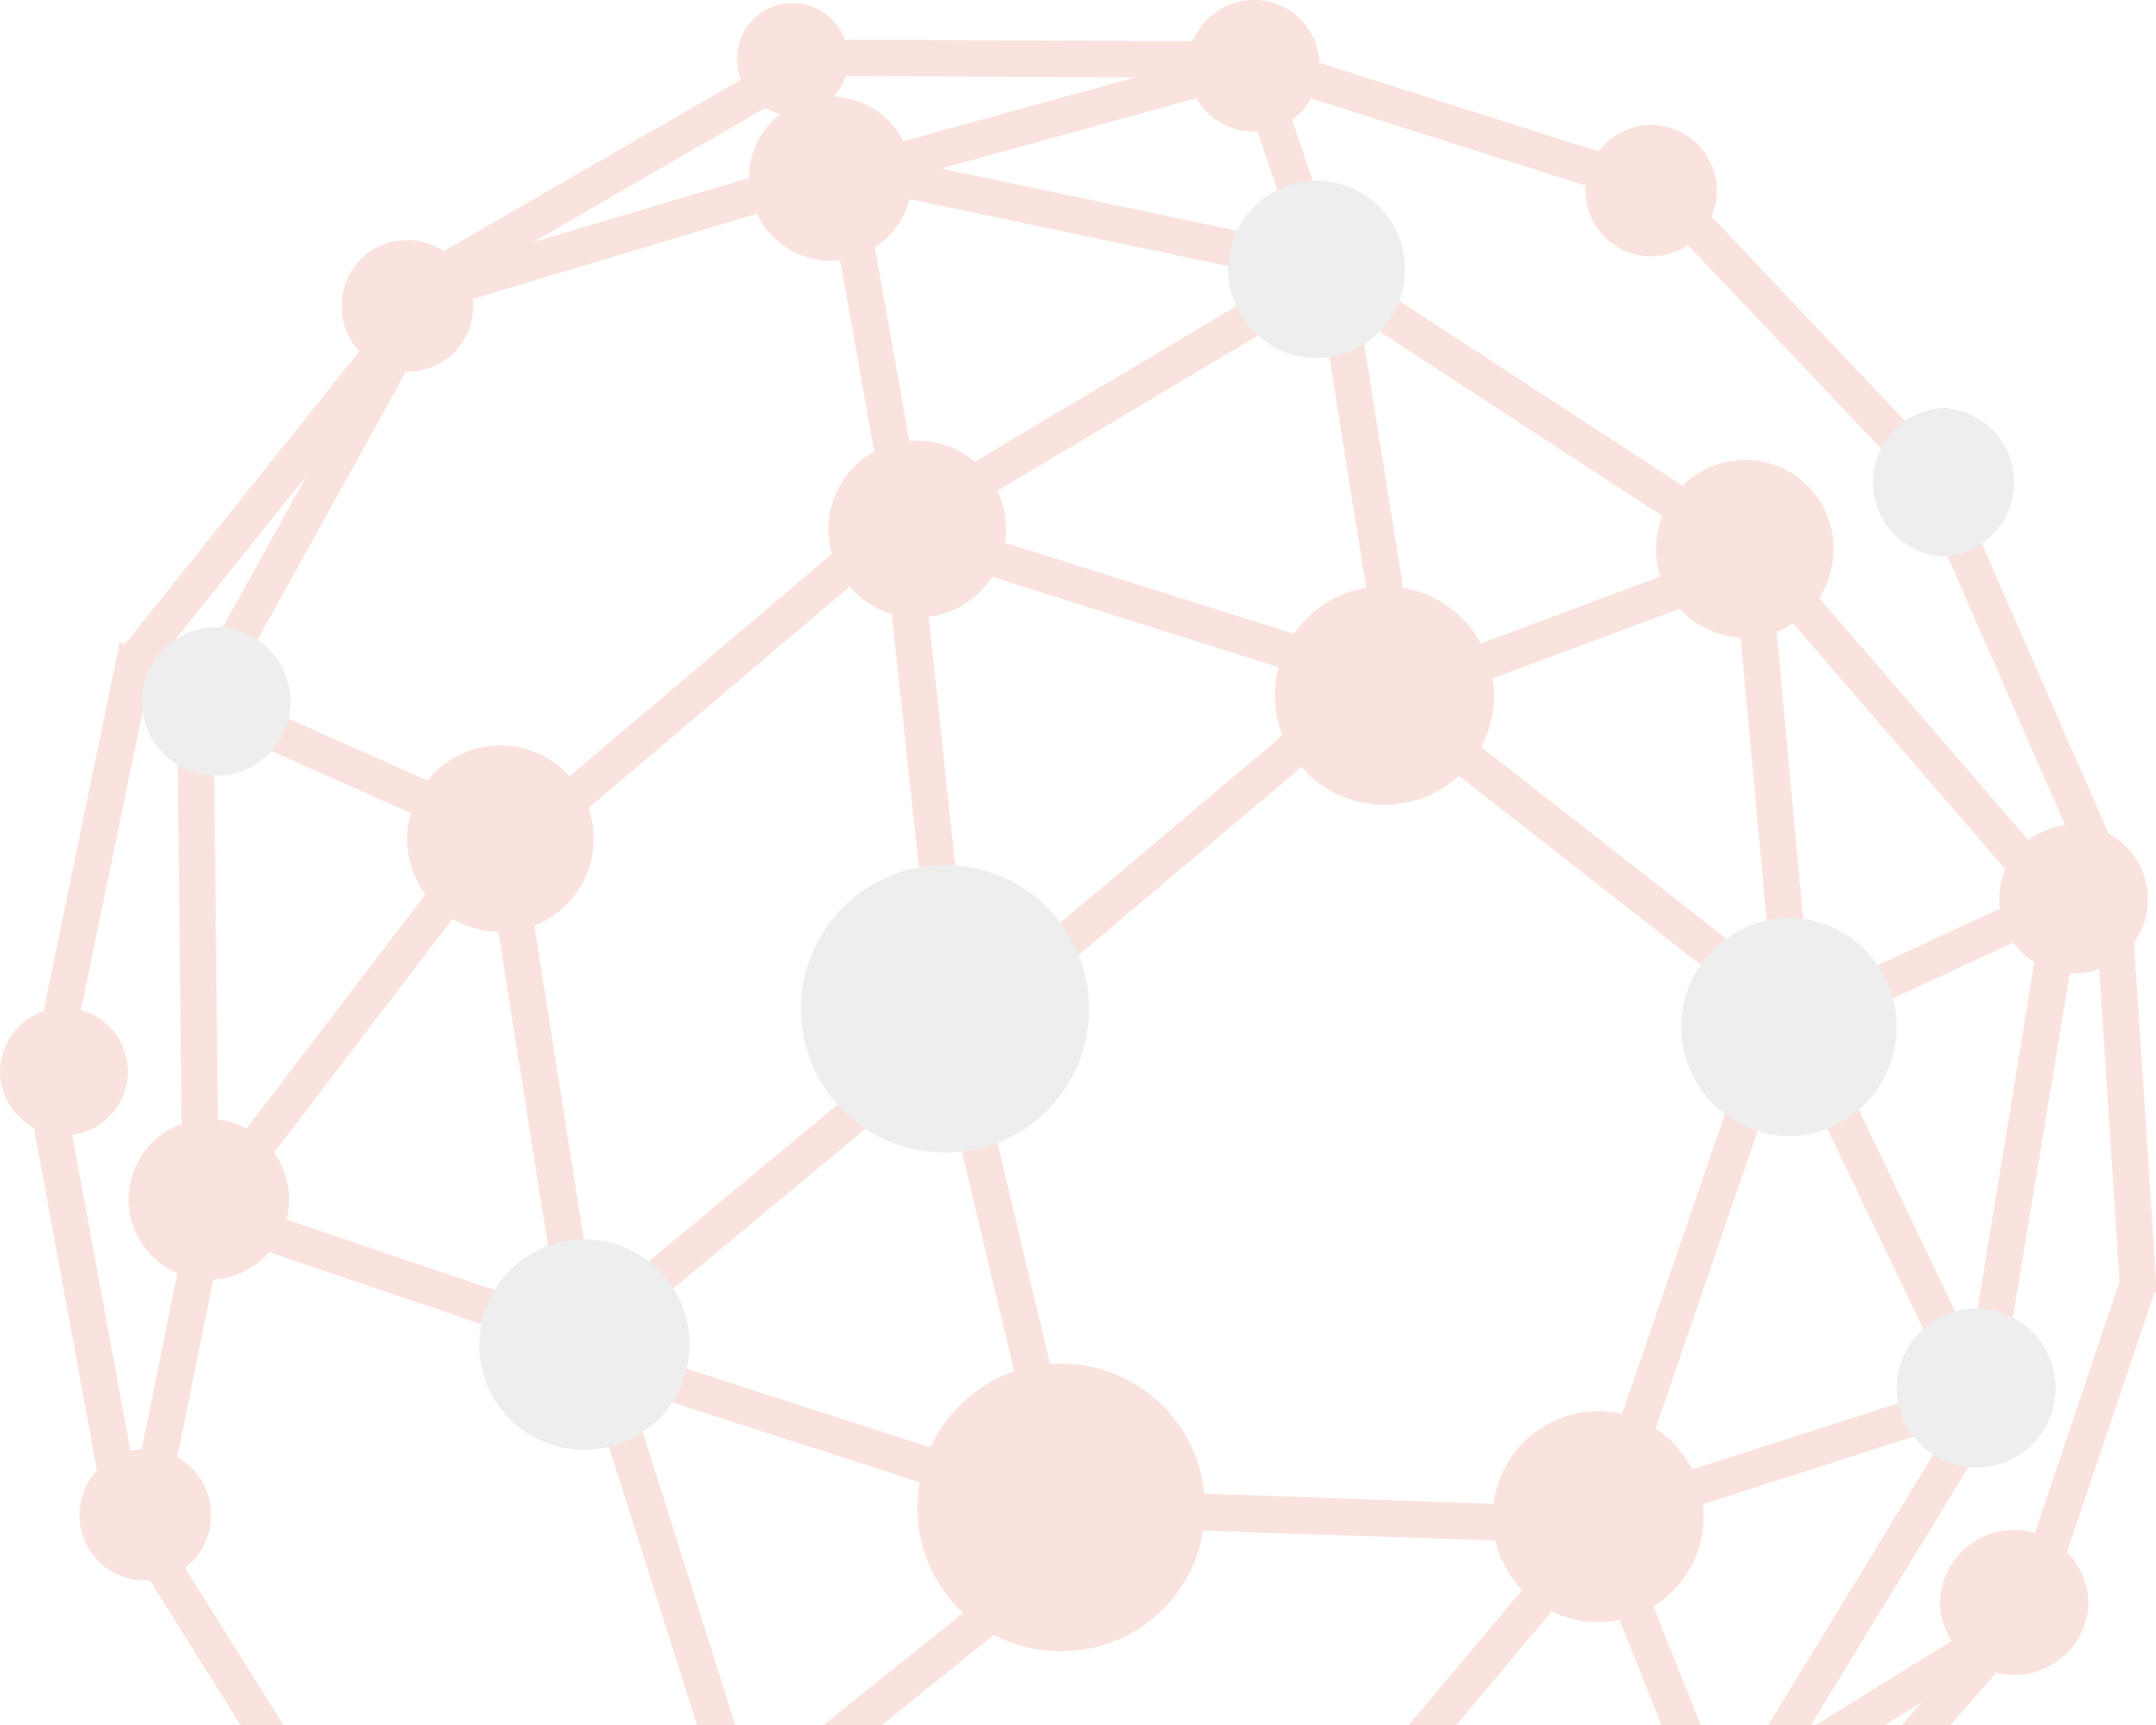 <svg width="85" height="68" viewBox="0 0 85 68" fill="none" xmlns="http://www.w3.org/2000/svg">
<g opacity="0.15" clip-path="url(#clip0_718_11794)">
<path d="M47.508 59.436C47.508 60.181 47.361 60.918 47.075 61.606C46.789 62.294 46.37 62.919 45.842 63.444C45.314 63.969 44.687 64.385 43.998 64.667C43.309 64.95 42.57 65.093 41.825 65.089C41.082 65.093 40.345 64.95 39.658 64.667C38.97 64.384 38.345 63.968 37.82 63.442C37.294 62.916 36.878 62.291 36.595 61.604C36.312 60.916 36.169 60.179 36.172 59.436C36.169 58.691 36.312 57.953 36.594 57.263C36.877 56.574 37.292 55.947 37.818 55.419C38.343 54.891 38.968 54.472 39.655 54.186C40.343 53.9 41.081 53.753 41.825 53.753C43.333 53.753 44.778 54.352 45.843 55.417C46.909 56.483 47.508 57.929 47.508 59.436Z" fill="#DD3F24"/>
<path d="M67.162 59.788C67.162 60.891 66.723 61.949 65.943 62.729C65.163 63.509 64.106 63.947 63.002 63.947C61.899 63.947 60.841 63.509 60.061 62.729C59.281 61.949 58.843 60.891 58.843 59.788C58.851 58.687 59.292 57.633 60.07 56.855C60.848 56.076 61.902 55.636 63.002 55.628C64.103 55.636 65.157 56.076 65.935 56.855C66.713 57.633 67.154 58.687 67.162 59.788Z" fill="#DD3F24"/>
<path d="M39.66 20.857C39.66 21.782 39.293 22.668 38.639 23.322C37.985 23.976 37.099 24.343 36.174 24.343C35.714 24.347 35.258 24.259 34.832 24.086C34.405 23.913 34.018 23.657 33.691 23.332C33.364 23.008 33.105 22.623 32.928 22.198C32.751 21.773 32.66 21.317 32.66 20.857C32.66 20.397 32.751 19.941 32.928 19.516C33.105 19.091 33.364 18.706 33.691 18.382C34.018 18.058 34.405 17.802 34.832 17.628C35.258 17.455 35.714 17.367 36.174 17.371C37.099 17.371 37.985 17.738 38.639 18.392C39.293 19.046 39.66 19.933 39.66 20.857Z" fill="#DD3F24"/>
<path d="M35.969 7.03C35.969 7.887 35.63 8.71 35.027 9.319C34.423 9.928 33.604 10.274 32.747 10.281C31.89 10.274 31.07 9.928 30.467 9.319C29.863 8.71 29.525 7.887 29.525 7.03C29.525 6.175 29.864 5.356 30.469 4.751C31.073 4.147 31.892 3.808 32.747 3.808C33.601 3.808 34.421 4.147 35.025 4.751C35.629 5.356 35.969 6.175 35.969 7.03Z" fill="#DD3F24"/>
<path d="M23.404 33.071C23.404 33.554 23.308 34.033 23.123 34.479C22.937 34.925 22.665 35.33 22.321 35.67C21.978 36.011 21.571 36.28 21.124 36.462C20.676 36.644 20.197 36.736 19.713 36.732C18.742 36.732 17.811 36.347 17.125 35.66C16.438 34.973 16.052 34.042 16.052 33.071C16.052 32.097 16.437 31.163 17.123 30.471C17.809 29.78 18.74 29.388 19.713 29.38C20.692 29.38 21.631 29.769 22.323 30.461C23.015 31.153 23.404 32.092 23.404 33.071Z" fill="#DD3F24"/>
<path d="M72.288 21.618C72.292 22.078 72.204 22.534 72.031 22.961C71.858 23.387 71.602 23.775 71.278 24.102C70.953 24.428 70.568 24.688 70.143 24.865C69.718 25.042 69.263 25.133 68.802 25.133C67.87 25.133 66.976 24.762 66.317 24.103C65.658 23.444 65.288 22.55 65.288 21.618C65.295 20.691 65.669 19.804 66.327 19.151C66.986 18.498 67.875 18.132 68.802 18.132C69.727 18.132 70.613 18.499 71.267 19.153C71.921 19.807 72.288 20.693 72.288 21.618Z" fill="#DD3F24"/>
<path d="M11.396 47.279C11.396 48.118 11.062 48.923 10.469 49.516C9.876 50.109 9.071 50.443 8.232 50.443C7.393 50.443 6.589 50.109 5.995 49.516C5.402 48.923 5.069 48.118 5.069 47.279C5.069 46.44 5.402 45.635 5.995 45.042C6.589 44.449 7.393 44.115 8.232 44.115C9.071 44.115 9.876 44.449 10.469 45.042C11.062 45.635 11.396 46.44 11.396 47.279Z" fill="#DD3F24"/>
<path d="M84.678 35.445C84.678 36.222 84.37 36.967 83.82 37.516C83.271 38.066 82.526 38.374 81.749 38.374C80.972 38.374 80.228 38.066 79.678 37.516C79.129 36.967 78.82 36.222 78.82 35.445C78.82 34.668 79.129 33.923 79.678 33.374C80.228 32.824 80.972 32.516 81.749 32.516C82.526 32.516 83.271 32.824 83.82 33.374C84.37 33.923 84.678 34.668 84.678 35.445Z" fill="#DD3F24"/>
<path d="M5.038 42.241C5.038 42.909 4.773 43.55 4.3 44.022C3.828 44.495 3.187 44.76 2.519 44.76C1.853 44.752 1.217 44.485 0.746 44.014C0.275 43.543 0.008 42.907 0 42.241C0.008 41.575 0.275 40.939 0.746 40.468C1.217 39.997 1.853 39.729 2.519 39.722C3.187 39.722 3.828 39.987 4.3 40.459C4.773 40.932 5.038 41.573 5.038 42.241Z" fill="#DD3F24"/>
<path d="M67.689 7.5C67.689 8.186 67.419 8.845 66.936 9.333C66.454 9.821 65.798 10.099 65.112 10.107C64.42 10.107 63.757 9.832 63.268 9.343C62.779 8.854 62.505 8.191 62.505 7.5C62.513 6.813 62.791 6.158 63.279 5.675C63.767 5.192 64.425 4.922 65.112 4.922C65.793 4.929 66.444 5.204 66.926 5.685C67.408 6.167 67.682 6.818 67.689 7.5Z" fill="#DD3F24"/>
<path d="M52.02 2.607C52.024 2.947 51.96 3.284 51.832 3.598C51.703 3.913 51.514 4.198 51.274 4.439C51.033 4.679 50.748 4.868 50.433 4.997C50.119 5.125 49.782 5.189 49.442 5.185C49.101 5.189 48.763 5.125 48.447 4.997C48.131 4.869 47.843 4.68 47.601 4.44C47.358 4.2 47.166 3.915 47.034 3.6C46.903 3.286 46.835 2.948 46.835 2.607C46.835 1.916 47.11 1.252 47.599 0.764C48.088 0.275 48.751 5.37689e-09 49.442 5.37689e-09C49.783 -2.20122e-05 50.121 0.068 50.435 0.199C50.75 0.33 51.035 0.523 51.275 0.765C51.515 1.008 51.704 1.295 51.832 1.612C51.96 1.928 52.024 2.266 52.02 2.607Z" fill="#DD3F24"/>
<path d="M18.657 12.069C18.657 12.41 18.589 12.748 18.458 13.062C18.326 13.377 18.134 13.662 17.891 13.902C17.649 14.142 17.361 14.331 17.045 14.459C16.729 14.587 16.391 14.651 16.05 14.647C15.71 14.651 15.373 14.587 15.059 14.459C14.744 14.33 14.459 14.141 14.219 13.9C13.978 13.66 13.789 13.375 13.661 13.06C13.532 12.745 13.468 12.409 13.472 12.069C13.469 11.728 13.532 11.39 13.66 11.073C13.788 10.757 13.977 10.47 14.217 10.227C14.457 9.985 14.742 9.792 15.057 9.661C15.371 9.53 15.709 9.462 16.05 9.462C16.741 9.462 17.404 9.737 17.893 10.226C18.382 10.714 18.657 11.377 18.657 12.069Z" fill="#DD3F24"/>
<path d="M8.319 59.728C8.323 60.068 8.259 60.405 8.131 60.719C8.003 61.034 7.813 61.319 7.573 61.56C7.333 61.8 7.047 61.989 6.733 62.118C6.418 62.246 6.081 62.31 5.742 62.306C5.401 62.31 5.062 62.246 4.746 62.118C4.43 61.99 4.143 61.801 3.9 61.561C3.658 61.322 3.465 61.036 3.334 60.721C3.202 60.407 3.135 60.069 3.135 59.728C3.135 59.037 3.409 58.374 3.898 57.885C4.387 57.396 5.05 57.121 5.742 57.121C6.083 57.121 6.42 57.189 6.735 57.32C7.049 57.451 7.335 57.644 7.575 57.886C7.814 58.129 8.004 58.416 8.131 58.733C8.259 59.049 8.323 59.387 8.319 59.728Z" fill="#DD3F24"/>
<path d="M82.336 63.243C82.298 63.994 81.973 64.702 81.428 65.22C80.882 65.738 80.159 66.026 79.407 66.026C78.654 66.026 77.931 65.738 77.385 65.22C76.84 64.702 76.515 63.994 76.478 63.243C76.478 62.466 76.786 61.721 77.335 61.171C77.885 60.622 78.63 60.313 79.407 60.313C80.183 60.313 80.928 60.622 81.478 61.171C82.027 61.721 82.336 62.466 82.336 63.243Z" fill="#DD3F24"/>
<path d="M33.449 2.314C33.449 2.9 33.219 3.461 32.808 3.878C32.397 4.295 31.838 4.533 31.253 4.54C30.962 4.54 30.674 4.483 30.405 4.37C30.137 4.258 29.893 4.094 29.689 3.887C29.484 3.679 29.323 3.434 29.215 3.164C29.106 2.894 29.052 2.605 29.056 2.314C29.056 1.731 29.287 1.173 29.699 0.761C30.111 0.349 30.67 0.117 31.253 0.117C31.833 0.125 32.387 0.359 32.798 0.769C33.208 1.179 33.442 1.734 33.449 2.314Z" fill="#DD3F24"/>
<path d="M36.871 40.345L21.481 53.128L22.398 54.232L37.788 41.45L36.871 40.345Z" fill="#DD3F24"/>
<path d="M35.582 19.476L20.32 32.411L21.248 33.506L36.51 20.571L35.582 19.476Z" fill="#DD3F24"/>
<path d="M55.594 26.627L40.305 39.516L39.368 38.432L54.686 25.514L55.594 26.627Z" fill="#DD3F24"/>
<path d="M51.686 10.315L34.493 20.545L35.227 21.778L52.42 11.549L51.686 10.315Z" fill="#DD3F24"/>
<path d="M38.107 39.926L42.735 59.406L41.329 59.728L36.701 40.248L38.107 39.926Z" fill="#DD3F24"/>
<path d="M62.359 60.842L42.353 60.168L42.412 58.703L62.417 59.406L62.359 60.842Z" fill="#DD3F24"/>
<path d="M68.703 41.883L62.21 60.807L63.567 61.273L70.061 42.349L68.703 41.883Z" fill="#DD3F24"/>
<path d="M20.591 33.484L19.173 33.708L22.292 53.47L23.71 53.247L20.591 33.484Z" fill="#DD3F24"/>
<path d="M54.656 26.525L53.772 27.656L69.534 39.977L70.418 38.846L54.656 26.525Z" fill="#DD3F24"/>
<path d="M22.337 52.428L21.896 53.794L40.934 59.94L41.375 58.574L22.337 52.428Z" fill="#DD3F24"/>
<path d="M6.815 46.564L6.355 47.924L25.306 54.335L25.766 52.975L6.815 46.564Z" fill="#DD3F24"/>
<path d="M19.908 31.145L7.769 47.048L8.909 47.919L21.049 32.016L19.908 31.145Z" fill="#DD3F24"/>
<path d="M34.908 19.908L34.476 21.277L53.555 27.294L53.987 25.925L34.908 19.908Z" fill="#DD3F24"/>
<path d="M51.092 9.203L50.308 10.405L67.063 21.337L67.847 20.135L51.092 9.203Z" fill="#DD3F24"/>
<path d="M24.134 52.64L30.167 71.739L28.791 72.149L22.757 53.079L24.134 52.64Z" fill="#DD3F24"/>
<path d="M43.361 59.24L27.774 71.782L28.674 72.901L44.261 60.359L43.361 59.24Z" fill="#DD3F24"/>
<path d="M61.516 60.885L48.652 76.207L49.751 77.13L62.615 61.808L61.516 60.885Z" fill="#DD3F24"/>
<path d="M8.411 27.467L6.976 27.482L7.196 47.488L8.631 47.472L8.411 27.467Z" fill="#DD3F24"/>
<path d="M54.627 26.774L67.164 22.087L67.662 23.464L55.125 28.121L54.627 26.774Z" fill="#DD3F24"/>
<path d="M36.438 22.637L35.011 22.788L36.421 36.071L37.848 35.919L36.438 22.637Z" fill="#DD3F24"/>
<path d="M53.654 12.762L52.236 12.988L54.342 26.179L55.759 25.953L53.654 12.762Z" fill="#DD3F24"/>
<path d="M76.831 54.674L64.115 58.762L64.554 60.128L77.27 56.04L76.831 54.674Z" fill="#DD3F24"/>
<path d="M7.572 47.342L4.914 60.433L6.321 60.718L8.979 47.628L7.572 47.342Z" fill="#DD3F24"/>
<path d="M76.564 53.928L70.794 41.889L72.083 41.244L77.853 53.313L76.564 53.928Z" fill="#DD3F24"/>
<path d="M76.57 56.767L68.269 70.369L69.494 71.117L77.795 57.515L76.57 56.767Z" fill="#DD3F24"/>
<path d="M69.952 23.925L68.523 24.057L69.75 37.358L71.179 37.226L69.952 23.925Z" fill="#DD3F24"/>
<path d="M8.664 27.128L8.08 28.439L20.282 33.873L20.865 32.561L8.664 27.128Z" fill="#DD3F24"/>
<path d="M34.033 7.186L32.62 7.438L34.962 20.588L36.375 20.336L34.033 7.186Z" fill="#DD3F24"/>
<path d="M70.023 21.609L68.938 22.548L79.834 35.16L80.92 34.221L70.023 21.609Z" fill="#DD3F24"/>
<path d="M16.753 10.809L30.959 6.591L31.369 7.968L17.193 12.215L16.753 10.809Z" fill="#DD3F24"/>
<path d="M34.92 6.185L34.624 7.59L49.243 10.663L49.538 9.258L34.92 6.185Z" fill="#DD3F24"/>
<path d="M46.763 2.496L33.518 6.142L33.899 7.525L47.143 3.879L46.763 2.496Z" fill="#DD3F24"/>
<path d="M77.765 52.815L80.401 36.733L81.836 36.968L79.171 53.05L77.765 52.815Z" fill="#DD3F24"/>
<path d="M15.963 10.779L31.458 1.845L32.161 3.104L16.696 12.039L15.963 10.779Z" fill="#DD3F24"/>
<path d="M31.633 1.552L49.558 1.64L49.529 3.075L31.633 2.987V1.552Z" fill="#DD3F24"/>
<path d="M51.63 2.353L51.195 3.721L63.924 7.766L64.359 6.398L51.63 2.353Z" fill="#DD3F24"/>
<path d="M79.827 35.364L72.384 38.809L72.987 40.111L80.43 36.667L79.827 35.364Z" fill="#DD3F24"/>
<path d="M50.507 3.445L49.147 3.904L51.774 11.674L53.133 11.214L50.507 3.445Z" fill="#DD3F24"/>
<path d="M75.481 19.071L64.439 7.441L65.493 6.445L76.506 18.075L75.481 19.071Z" fill="#DD3F24"/>
<path d="M77.481 19.944L76.166 20.52L82.351 34.664L83.666 34.089L77.481 19.944Z" fill="#DD3F24"/>
<path d="M14.272 13.714L4.885 25.448L6.006 26.345L15.393 14.611L14.272 13.714Z" fill="#DD3F24"/>
<path d="M4.717 25.337L1.373 41.517L2.779 41.807L6.123 25.628L4.717 25.337Z" fill="#DD3F24"/>
<path d="M2.384 42.221L0.973 42.48L3.963 58.729L5.375 58.469L2.384 42.221Z" fill="#DD3F24"/>
<path d="M5.864 59.527L4.648 60.289L11.693 71.534L12.909 70.772L5.864 59.527Z" fill="#DD3F24"/>
<path d="M66.635 77.48L78.058 64.503L79.142 65.44L67.719 78.446L66.635 77.48Z" fill="#DD3F24"/>
<path d="M84.04 35.742L82.607 35.835L83.598 51.035L85.03 50.942L84.04 35.742Z" fill="#DD3F24"/>
<path d="M83.726 50.04L79.602 62.284L80.966 62.743L85.09 50.499L83.726 50.04Z" fill="#DD3F24"/>
<path d="M64.309 61.152L62.977 61.685L67.144 72.102L68.477 71.568L64.309 61.152Z" fill="#DD3F24"/>
<path d="M77.855 64.122L67.293 70.656L68.048 71.877L78.61 65.343L77.855 64.122Z" fill="#DD3F24"/>
<path d="M42.94 39.78C42.94 40.525 42.793 41.263 42.507 41.951C42.221 42.639 41.802 43.263 41.274 43.788C40.746 44.314 40.12 44.73 39.43 45.012C38.741 45.294 38.003 45.438 37.258 45.434C36.513 45.438 35.775 45.294 35.086 45.012C34.396 44.73 33.77 44.314 33.242 43.788C32.714 43.263 32.295 42.639 32.009 41.951C31.723 41.263 31.576 40.525 31.576 39.78C31.576 38.273 32.174 36.828 33.24 35.762C34.306 34.696 35.751 34.098 37.258 34.098C38.765 34.098 40.21 34.696 41.276 35.762C42.342 36.828 42.94 38.273 42.94 39.78Z" fill="#8F8E8E"/>
<path d="M58.903 27.419C58.903 27.984 58.791 28.544 58.575 29.066C58.359 29.589 58.042 30.063 57.642 30.463C57.242 30.863 56.767 31.18 56.245 31.397C55.722 31.613 55.163 31.724 54.597 31.724C54.029 31.728 53.466 31.62 52.941 31.405C52.415 31.191 51.937 30.874 51.534 30.474C51.131 30.073 50.811 29.597 50.593 29.073C50.374 28.549 50.262 27.986 50.262 27.419C50.262 26.851 50.374 26.288 50.593 25.764C50.811 25.239 51.131 24.764 51.534 24.363C51.937 23.963 52.415 23.646 52.941 23.432C53.466 23.217 54.029 23.108 54.597 23.112C55.163 23.112 55.722 23.224 56.245 23.44C56.767 23.657 57.242 23.974 57.642 24.374C58.042 24.773 58.359 25.248 58.575 25.771C58.791 26.293 58.903 26.853 58.903 27.419Z" fill="#DD3F24"/>
<path d="M55.389 10.633C55.389 11.558 55.021 12.444 54.368 13.098C53.714 13.752 52.827 14.119 51.903 14.119C50.981 14.111 50.099 13.742 49.447 13.09C48.795 12.438 48.425 11.555 48.417 10.633C48.417 9.706 48.784 8.816 49.437 8.158C50.089 7.5 50.976 7.126 51.903 7.118C52.363 7.118 52.819 7.209 53.244 7.386C53.668 7.563 54.054 7.823 54.378 8.149C54.702 8.476 54.958 8.864 55.132 9.29C55.305 9.717 55.392 10.173 55.389 10.633Z" fill="#8F8E8E"/>
<path d="M15.531 12.541L7.754 26.584L9.01 27.279L16.787 13.237L15.531 12.541Z" fill="#DD3F24"/>
<path d="M74.777 40.512C74.77 41.624 74.334 42.691 73.558 43.488C72.783 44.285 71.73 44.751 70.618 44.789C70.05 44.793 69.487 44.684 68.962 44.47C68.436 44.255 67.958 43.938 67.555 43.538C67.152 43.138 66.832 42.662 66.614 42.138C66.395 41.613 66.283 41.051 66.283 40.483C66.283 39.915 66.395 39.353 66.614 38.828C66.832 38.304 67.152 37.828 67.555 37.428C67.958 37.027 68.436 36.711 68.962 36.496C69.487 36.282 70.05 36.173 70.618 36.177C71.74 36.215 72.802 36.69 73.579 37.499C74.356 38.309 74.786 39.39 74.777 40.512Z" fill="#8F8E8E"/>
<path d="M27.182 53.021C27.182 53.566 27.074 54.105 26.865 54.608C26.655 55.111 26.348 55.568 25.962 55.952C25.575 56.336 25.116 56.639 24.612 56.845C24.108 57.051 23.567 57.155 23.023 57.151C22.48 57.151 21.943 57.044 21.442 56.837C20.941 56.629 20.486 56.325 20.102 55.942C19.719 55.558 19.415 55.103 19.207 54.602C19 54.1 18.893 53.563 18.893 53.021C18.889 52.476 18.993 51.936 19.199 51.431C19.404 50.927 19.708 50.468 20.092 50.081C20.476 49.695 20.932 49.388 21.435 49.179C21.938 48.969 22.478 48.861 23.023 48.861C23.57 48.858 24.113 48.962 24.619 49.17C25.125 49.378 25.585 49.684 25.972 50.071C26.359 50.458 26.666 50.918 26.873 51.425C27.081 51.931 27.186 52.474 27.182 53.021Z" fill="#8F8E8E"/>
<path d="M81.047 54.718C81.047 55.55 80.717 56.347 80.129 56.935C79.541 57.522 78.744 57.853 77.913 57.853C77.082 57.853 76.284 57.522 75.697 56.935C75.109 56.347 74.779 55.55 74.779 54.718C74.779 53.887 75.109 53.09 75.697 52.502C76.284 51.914 77.082 51.584 77.913 51.584C78.744 51.584 79.541 51.914 80.129 52.502C80.717 53.09 81.047 53.887 81.047 54.718Z" fill="#8F8E8E"/>
<path d="M11.453 27.652C11.453 28.429 11.144 29.174 10.595 29.723C10.046 30.273 9.301 30.581 8.524 30.581C7.747 30.581 7.002 30.273 6.453 29.723C5.903 29.174 5.595 28.429 5.595 27.652C5.595 26.875 5.903 26.13 6.453 25.581C7.002 25.031 7.747 24.723 8.524 24.723C9.301 24.723 10.046 25.031 10.595 25.581C11.144 26.13 11.453 26.875 11.453 27.652Z" fill="#8F8E8E"/>
<path d="M79.405 19.011C79.406 19.764 79.118 20.487 78.6 21.032C78.082 21.578 77.374 21.903 76.623 21.941C75.872 21.903 75.164 21.578 74.646 21.032C74.128 20.487 73.839 19.764 73.84 19.011C73.839 18.259 74.128 17.535 74.646 16.99C75.164 16.445 75.872 16.12 76.623 16.082C77.374 16.12 78.082 16.445 78.6 16.99C79.118 17.535 79.406 18.259 79.405 19.011Z" fill="#8F8E8E"/>
</g>
<defs>
<clipPath id="clip0_718_11794">
<rect width="85" height="87" fill="white"/>
</clipPath>
</defs>
</svg>
